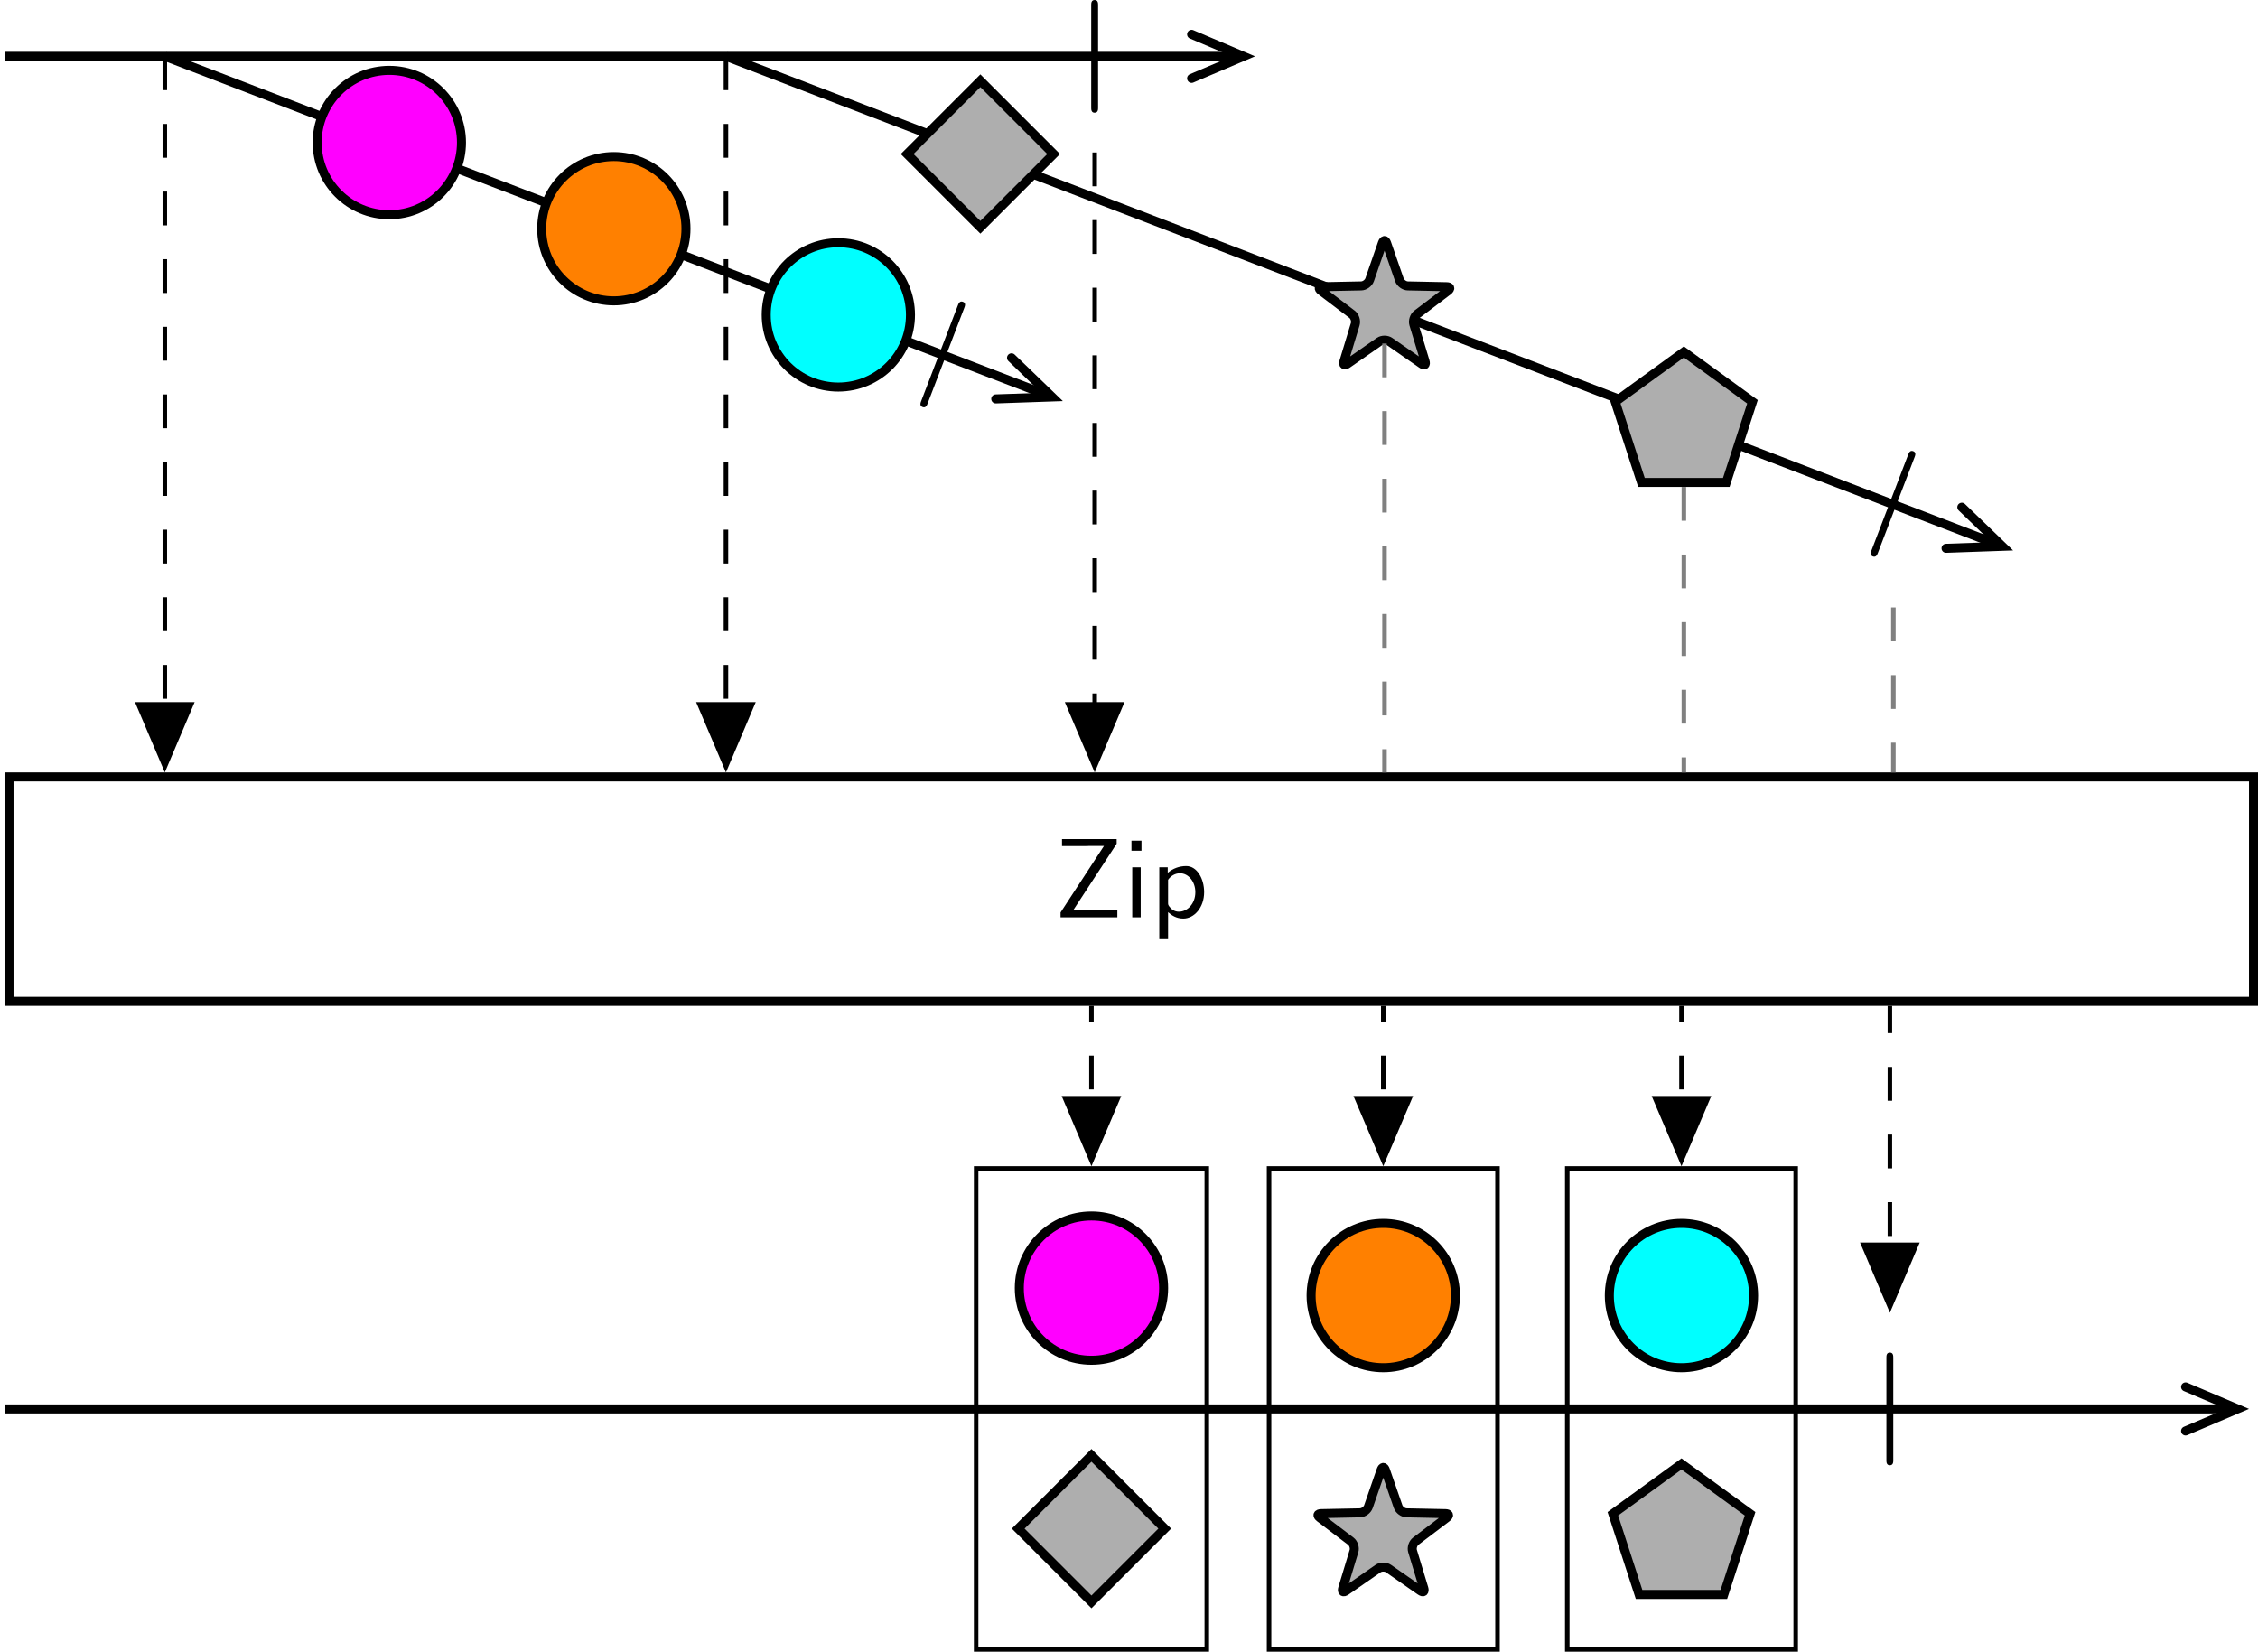 <?xml version='1.0' encoding='UTF-8'?>
<!-- This file was generated by dvisvgm 2.11.1 -->
<svg version='1.1' xmlns='http://www.w3.org/2000/svg' xmlns:xlink='http://www.w3.org/1999/xlink' width='425.193pt' height='311.011pt' viewBox='-146.288 -139.213 425.193 311.011'>
<defs>
<path id='g0-106' d='M1.893-7.024C1.893-7.173 1.893-7.472 1.594-7.472C1.285-7.472 1.285-7.183 1.285-7.024V2.042C1.285 2.192 1.285 2.491 1.584 2.491C1.893 2.491 1.893 2.202 1.893 2.042V-7.024Z'/>
<path id='g1-90' d='M5.519-6.506V-6.914H.687V-6.296H2.68C2.8-6.296 2.919-6.306 3.039-6.306H4.394L.558-.428V0H5.579V-.658H4.623C3.756-.658 2.869-.638 2.002-.638H1.684L5.519-6.506Z'/>
<path id='g1-105' d='M1.624-6.775H.737V-5.888H1.624V-6.775ZM1.554-4.423H.807V0H1.554V-4.423Z'/>
<path id='g1-112' d='M1.594-.458C1.903-.169 2.341 .11 2.939 .11C3.905 .11 4.782-.867 4.782-2.222C4.782-3.417 4.154-4.533 3.198-4.533C2.6-4.533 2.022-4.324 1.564-3.935V-4.423H.817V1.933H1.594V-.458ZM1.594-3.318C1.833-3.666 2.222-3.895 2.65-3.895C3.407-3.895 4.005-3.138 4.005-2.222C4.005-1.196 3.298-.498 2.55-.498C2.162-.498 1.893-.697 1.694-.966C1.594-1.116 1.594-1.136 1.594-1.315V-3.318Z'/>
</defs>
<g id='page1' transform='matrix(2.13 0 0 2.13 0 0)'>
<path d='M-68.281-60.379H41' stroke='#000' fill='none' stroke-width='.797'/>
<path d='M36.664-62.324L41.25-60.379L36.664-58.43' stroke='#000' fill='none' stroke-width='.797' stroke-linecap='round'/>
<path d='M-54.109-60.379L24.098-30.355' stroke='#000' fill='none' stroke-width='.797' stroke-miterlimit='10'/>
<path d='M20.746-33.727L24.332-30.266L19.352-30.094' stroke='#000' fill='none' stroke-width='.797' stroke-miterlimit='10' stroke-linecap='round'/>
<path d='M-27.883-52.758C-27.883-56.281-30.738-59.137-34.262-59.137S-40.641-56.281-40.641-52.758C-40.641-49.234-37.785-46.379-34.262-46.379S-27.883-49.234-27.883-52.758Z' fill='#f0f'/>
<path d='M-27.883-52.758C-27.883-56.281-30.738-59.137-34.262-59.137S-40.641-56.281-40.641-52.758C-40.641-49.234-37.785-46.379-34.262-46.379S-27.883-49.234-27.883-52.758Z' stroke='#000' fill='none' stroke-width='.797' stroke-miterlimit='10'/>
<path d='M-8.035-45.141C-8.035-48.66-10.891-51.516-14.414-51.516C-17.934-51.516-20.789-48.66-20.789-45.141C-20.789-41.617-17.934-38.762-14.414-38.762C-10.891-38.762-8.035-41.617-8.035-45.141Z' fill='#ff8000'/>
<path d='M-8.035-45.141C-8.035-48.66-10.891-51.516-14.414-51.516C-17.934-51.516-20.789-48.66-20.789-45.141C-20.789-41.617-17.934-38.762-14.414-38.762C-10.891-38.762-8.035-41.617-8.035-45.141Z' stroke='#000' fill='none' stroke-width='.797' stroke-miterlimit='10'/>
<path d='M11.812-37.52C11.812-41.043 8.957-43.898 5.434-43.898C1.914-43.898-.941-41.043-.941-37.52C-.941-33.996 1.914-31.141 5.434-31.141C8.957-31.141 11.812-33.996 11.812-37.52Z' fill='#0ff'/>
<path d='M11.812-37.52C11.812-41.043 8.957-43.898 5.434-43.898C1.914-43.898-.941-41.043-.941-37.52C-.941-33.996 1.914-31.141 5.434-31.141C8.957-31.141 11.812-33.996 11.812-37.52Z' stroke='#000' fill='none' stroke-width='.797' stroke-miterlimit='10'/>
<g transform='matrix(.934 .358 -.358 .934 -57.822 62.533)'>
<use x='31.529' y='-113.586' xlink:href='#g0-106'/>
</g>
<path d='M-4.5-60.379L108.11-17.148' stroke='#000' fill='none' stroke-width='.797' stroke-miterlimit='10'/>
<path d='M104.757-20.52L108.34-17.063L103.363-16.887' stroke='#000' fill='none' stroke-width='.797' stroke-miterlimit='10' stroke-linecap='round'/>
<path d='M24.469-51.742L17.992-58.219L11.516-51.742L17.992-45.266Z' fill='#aeaeae'/>
<path d='M24.469-51.742L17.992-58.219L11.516-51.742L17.992-45.266Z' stroke='#000' fill='none' stroke-width='.797' stroke-miterlimit='10'/>
<path d='M53.531-43.871L52.406-40.629C52.301-40.332 51.965-40.086 51.653-40.082L48.219-40.012C47.906-40.004 47.856-39.848 48.106-39.656L50.84-37.582C51.09-37.395 51.219-36.996 51.129-36.695L50.133-33.41C50.043-33.113 50.18-33.012 50.434-33.191L53.254-35.152C53.512-35.332 53.926-35.332 54.184-35.152L57.004-33.191C57.258-33.012 57.395-33.113 57.305-33.41L56.309-36.695C56.219-36.996 56.348-37.395 56.598-37.582L59.332-39.656C59.582-39.848 59.531-40.004 59.219-40.012L55.785-40.082C55.473-40.086 55.137-40.332 55.031-40.629L53.906-43.871C53.801-44.168 53.637-44.168 53.531-43.871Z' fill='#aeaeae'/>
<path d='M53.531-43.871L52.406-40.629C52.301-40.332 51.965-40.086 51.653-40.082L48.219-40.012C47.906-40.004 47.856-39.848 48.106-39.656L50.84-37.582C51.09-37.395 51.219-36.996 51.129-36.695L50.133-33.41C50.043-33.113 50.18-33.012 50.434-33.191L53.254-35.152C53.512-35.332 53.926-35.332 54.184-35.152L57.004-33.191C57.258-33.012 57.395-33.113 57.305-33.41L56.309-36.695C56.219-36.996 56.348-37.395 56.598-37.582L59.332-39.656C59.582-39.848 59.531-40.004 59.219-40.012L55.785-40.082C55.473-40.086 55.137-40.332 55.031-40.629L53.906-43.871C53.801-44.168 53.637-44.168 53.531-43.871Z' stroke='#000' fill='none' stroke-width='.797' stroke-miterlimit='10'/>
<path d='M80.184-34.246L74.117-29.84L76.434-22.711H83.934L86.25-29.84Z' fill='#aeaeae'/>
<path d='M80.184-34.246L74.117-29.84L76.434-22.711H83.934L86.25-29.84Z' stroke='#000' fill='none' stroke-width='.797' stroke-miterlimit='10'/>
<g transform='matrix(.934 .358 -.358 .934 26.188 75.739)'>
<use x='31.529' y='-113.586' xlink:href='#g0-106'/>
</g>
<g transform='matrix(1 0 0 1 -5.024 55.7)'>
<use x='31.529' y='-113.586' xlink:href='#g0-106'/>
</g>
<path d='M-67.883 23.164H130.543V3.324H-67.883Z' stroke='#000' fill='none' stroke-width='.797' stroke-miterlimit='10'/>
<g transform='matrix(1 0 0 1 -7.007 55.7)'>
<use x='31.529' y='-39.964' xlink:href='#g1-90'/>
<use x='37.618' y='-39.964' xlink:href='#g1-105'/>
<use x='39.998' y='-39.964' xlink:href='#g1-112'/>
</g>
<path d='M-68.281 59.195H128.875' stroke='#000' fill='none' stroke-width='.797' stroke-miterlimit='10'/>
<path d='M124.539 57.25L129.125 59.195L124.539 61.145' stroke='#000' fill='none' stroke-width='.797' stroke-miterlimit='10' stroke-linecap='round'/>
<path d='M17.617 80.457H38.008V37.938H17.617Z' stroke='#000' fill='none' stroke-width='.399' stroke-miterlimit='10'/>
<path d='M34.191 48.516C34.191 44.996 31.336 42.141 27.813 42.141C24.289 42.141 21.434 44.996 21.434 48.516C21.434 52.039 24.289 54.894 27.813 54.894C31.336 54.894 34.191 52.039 34.191 48.516Z' fill='#f0f'/>
<path d='M34.191 48.516C34.191 44.996 31.336 42.141 27.813 42.141C24.289 42.141 21.434 44.996 21.434 48.516C21.434 52.039 24.289 54.895 27.813 54.895C31.336 54.895 34.191 52.039 34.191 48.516Z' stroke='#000' fill='none' stroke-width='.797' stroke-miterlimit='10'/>
<path d='M34.289 69.777L27.813 63.301L21.336 69.777L27.813 76.254Z' fill='#aeaeae'/>
<path d='M34.289 69.777L27.813 63.301L21.336 69.777L27.813 76.254Z' stroke='#000' fill='none' stroke-width='.797' stroke-miterlimit='10'/>
<path d='M43.512 80.457H63.707V37.938H43.512Z' stroke='#000' fill='none' stroke-width='.399' stroke-miterlimit='10'/>
<path d='M59.988 49.176C59.988 45.652 57.133 42.797 53.609 42.797C50.086 42.797 47.23 45.652 47.23 49.176C47.23 52.699 50.086 55.555 53.609 55.555C57.133 55.555 59.988 52.699 59.988 49.176Z' fill='#ff8000'/>
<path d='M59.988 49.176C59.988 45.652 57.133 42.797 53.609 42.797C50.086 42.797 47.23 45.652 47.23 49.176C47.23 52.699 50.086 55.555 53.609 55.555C57.133 55.555 59.988 52.699 59.988 49.176Z' stroke='#000' fill='none' stroke-width='.797' stroke-miterlimit='10'/>
<path d='M53.422 64.594L52.297 67.836C52.191 68.133 51.855 68.375 51.543 68.383L48.109 68.453C47.797 68.461 47.746 68.617 47.996 68.809L50.73 70.883C50.98 71.07 51.109 71.469 51.02 71.766L50.023 75.055C49.934 75.352 50.07 75.449 50.324 75.273L53.145 73.313C53.402 73.133 53.816 73.133 54.074 73.313L56.891 75.273C57.148 75.449 57.285 75.352 57.195 75.055L56.199 71.766C56.109 71.469 56.238 71.07 56.488 70.883L59.223 68.809C59.473 68.617 59.422 68.461 59.109 68.453L55.676 68.383C55.363 68.375 55.027 68.133 54.922 67.836L53.797 64.594C53.691 64.297 53.527 64.297 53.422 64.594Z' fill='#aeaeae'/>
<path d='M53.422 64.594L52.297 67.836C52.191 68.133 51.855 68.375 51.543 68.383L48.109 68.453C47.797 68.461 47.746 68.617 47.996 68.809L50.73 70.883C50.98 71.07 51.109 71.469 51.02 71.766L50.023 75.055C49.934 75.352 50.07 75.449 50.324 75.273L53.145 73.313C53.402 73.133 53.816 73.133 54.074 73.313L56.891 75.273C57.148 75.449 57.285 75.352 57.195 75.055L56.199 71.766C56.109 71.469 56.238 71.07 56.488 70.883L59.223 68.809C59.473 68.617 59.422 68.461 59.109 68.453L55.676 68.383C55.363 68.375 55.027 68.133 54.922 67.836L53.797 64.594C53.691 64.297 53.527 64.297 53.422 64.594Z' stroke='#000' fill='none' stroke-width='.797' stroke-miterlimit='10'/>
<path d='M69.875 80.457H90.071V37.938H69.875Z' stroke='#000' fill='none' stroke-width='.399' stroke-miterlimit='10'/>
<path d='M86.348 49.176C86.348 45.652 83.492 42.797 79.973 42.797C76.449 42.797 73.594 45.652 73.594 49.176C73.594 52.699 76.449 55.555 79.973 55.555C83.492 55.555 86.348 52.699 86.348 49.176Z' fill='#0ff'/>
<path d='M86.348 49.176C86.348 45.652 83.492 42.797 79.973 42.797C76.449 42.797 73.594 45.652 73.594 49.176C73.594 52.699 76.449 55.555 79.973 55.555C83.492 55.555 86.348 52.699 86.348 49.176Z' stroke='#000' fill='none' stroke-width='.797' stroke-miterlimit='10'/>
<path d='M79.973 64.059L73.906 68.465L76.223 75.594H83.719L86.039 68.465Z' fill='#aeaeae'/>
<path d='M79.973 64.059L73.906 68.465L76.223 75.594H83.719L86.039 68.465Z' stroke='#000' fill='none' stroke-width='.797' stroke-miterlimit='10'/>
<g transform='matrix(1 0 0 1 65.276 55.699)'>
<use x='31.529' y='5.988' xlink:href='#g0-106'/>
</g>
<path d='M-54.109-60.379V2.113' stroke='#000' fill='none' stroke-width='.399' stroke-miterlimit='10' stroke-dasharray='2.989 2.989'/>
<path d='M-51.773-3.09L-54.109 2.414L-56.445-3.09Z'/>
<path d='M-51.773-3.09L-54.109 2.414L-56.445-3.09Z' stroke='#000' fill='none' stroke-width='.399' stroke-miterlimit='10'/>
<path d='M-4.5-60.379V2.113' stroke='#000' fill='none' stroke-width='.399' stroke-miterlimit='10' stroke-dasharray='2.989 2.989'/>
<path d='M-2.168-3.09L-4.5 2.414L-6.836-3.09Z'/>
<path d='M-2.168-3.09L-4.5 2.414L-6.836-3.09Z' stroke='#000' fill='none' stroke-width='.399' stroke-miterlimit='10'/>
<path d='M28.098-51.879V2.113' stroke='#000' fill='none' stroke-width='.399' stroke-miterlimit='10' stroke-dasharray='2.989 2.989'/>
<path d='M30.434-3.09L28.098 2.414L25.762-3.09Z'/>
<path d='M30.434-3.09L28.098 2.414L25.762-3.09Z' stroke='#000' fill='none' stroke-width='.399' stroke-miterlimit='10'/>
<path d='M53.719-34.992V2.926' stroke='#808080' fill='none' stroke-width='.399' stroke-miterlimit='10' stroke-dasharray='2.989 2.989'/>
<path d='M80.184-22.312V2.926' stroke='#808080' fill='none' stroke-width='.399' stroke-miterlimit='10' stroke-dasharray='2.989 2.989'/>
<path d='M98.707-11.656V2.926' stroke='#808080' fill='none' stroke-width='.399' stroke-miterlimit='10' stroke-dasharray='2.989 2.989'/>
<path d='M27.812 36.93V23.563' stroke='#000' fill='none' stroke-width='.399' stroke-miterlimit='10' stroke-dasharray='2.989 2.989'/>
<path d='M30.148 31.727L27.812 37.227L25.477 31.727Z'/>
<path d='M30.148 31.727L27.812 37.227L25.477 31.727Z' stroke='#000' fill='none' stroke-width='.399' stroke-miterlimit='10'/>
<path d='M53.609 36.93V23.563' stroke='#000' fill='none' stroke-width='.399' stroke-miterlimit='10' stroke-dasharray='2.989 2.989'/>
<path d='M55.945 31.727L53.609 37.227L51.273 31.727Z'/>
<path d='M55.945 31.727L53.609 37.227L51.273 31.727Z' stroke='#000' fill='none' stroke-width='.399' stroke-miterlimit='10'/>
<path d='M79.973 36.93V23.563' stroke='#000' fill='none' stroke-width='.399' stroke-miterlimit='10' stroke-dasharray='2.989 2.989'/>
<path d='M82.309 31.727L79.973 37.227L77.637 31.727Z'/>
<path d='M82.309 31.727L79.973 37.227L77.637 31.727Z' stroke='#000' fill='none' stroke-width='.399' stroke-miterlimit='10'/>
<path d='M98.398 49.887V23.563' stroke='#000' fill='none' stroke-width='.399' stroke-miterlimit='10' stroke-dasharray='2.989 2.989'/>
<path d='M100.734 44.684L98.398 50.184L96.062 44.684Z'/>
<path d='M100.734 44.684L98.398 50.184L96.062 44.684Z' stroke='#000' fill='none' stroke-width='.399' stroke-miterlimit='10'/>
</g>
</svg>